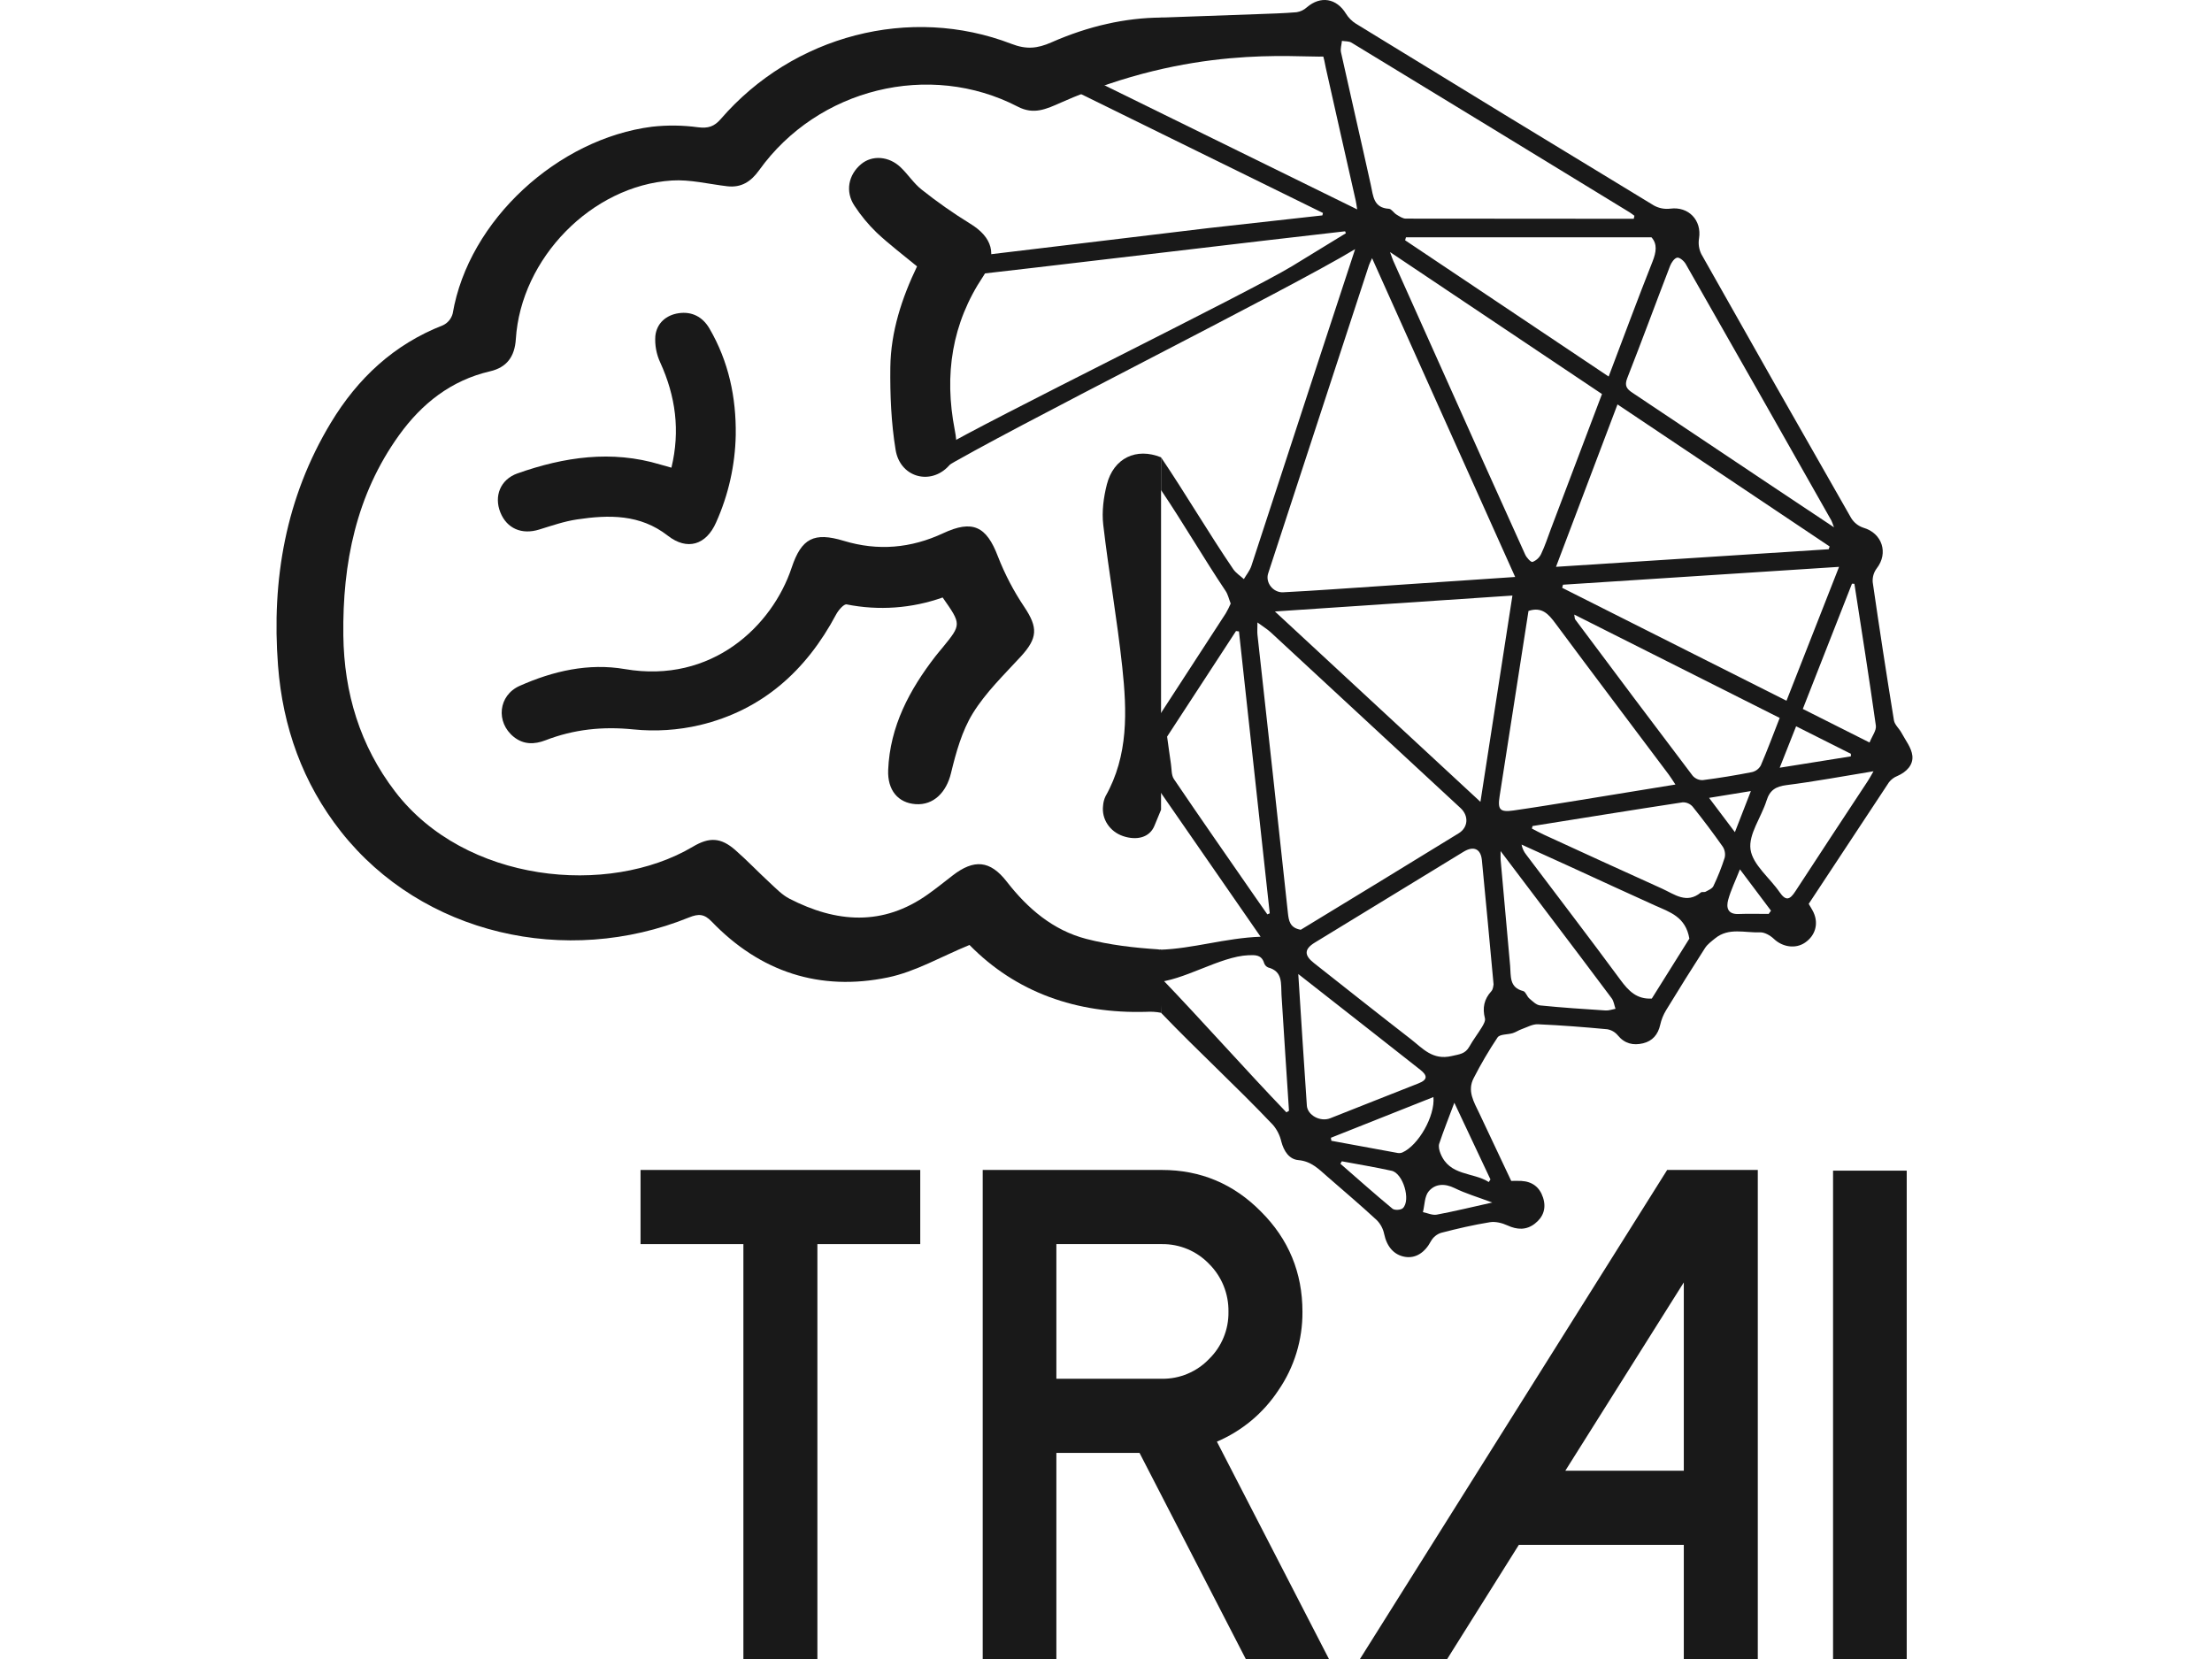 <svg width="80" height="60" viewBox="0 0 80 60" fill="none" xmlns="http://www.w3.org/2000/svg">
<g clip-path="url(#clip0_3022_13526)">
<path d="M67.615 26.854L65.201 25.64C65.799 24.115 66.389 22.612 66.979 21.11L67.067 21.114C67.331 22.823 67.602 24.531 67.843 26.243C67.868 26.418 67.707 26.62 67.615 26.854ZM67.556 28.24C66.681 29.571 65.801 30.898 64.933 32.234C64.739 32.533 64.594 32.605 64.363 32.269C64.005 31.747 63.39 31.276 63.31 30.722C63.231 30.173 63.702 29.554 63.89 28.953C64.01 28.57 64.227 28.444 64.613 28.394C65.63 28.265 66.639 28.077 67.758 27.894C67.657 28.068 67.611 28.157 67.556 28.24ZM63.966 33.053C63.602 33.053 63.239 33.042 62.876 33.056C62.48 33.072 62.426 32.819 62.503 32.54C62.598 32.193 62.76 31.864 62.927 31.441C63.334 31.983 63.692 32.459 64.05 32.936L63.966 33.053ZM62.376 31.018C62.264 31.369 62.127 31.713 61.968 32.046C61.925 32.139 61.787 32.193 61.685 32.25C61.638 32.277 61.553 32.245 61.515 32.277C61 32.705 60.56 32.342 60.112 32.139C58.68 31.491 57.25 30.839 55.823 30.181C55.68 30.115 55.542 30.038 55.403 29.966L55.426 29.875C57.236 29.586 59.045 29.293 60.857 29.017C60.924 29.015 60.991 29.027 61.052 29.054C61.114 29.08 61.169 29.12 61.214 29.17C61.593 29.641 61.956 30.125 62.305 30.62C62.343 30.678 62.368 30.743 62.38 30.811C62.393 30.88 62.391 30.95 62.376 31.017M59.739 36.114C59.195 36.146 58.897 35.835 58.606 35.44C57.486 33.921 56.338 32.423 55.202 30.916C55.114 30.809 55.054 30.681 55.029 30.545C55.624 30.815 56.219 31.085 56.813 31.356C57.828 31.82 58.839 32.291 59.856 32.748C60.387 32.986 60.965 33.156 61.098 33.946C60.672 34.626 60.202 35.375 59.74 36.114M58.068 36.545C57.277 36.494 56.487 36.442 55.699 36.362C55.561 36.348 55.427 36.211 55.309 36.11C55.222 36.035 55.179 35.867 55.09 35.844C54.577 35.714 54.649 35.303 54.616 34.931C54.503 33.651 54.386 32.373 54.272 31.093C54.267 31.036 54.271 30.977 54.271 30.78C54.896 31.606 55.435 32.32 55.975 33.034C56.748 34.056 57.523 35.077 58.289 36.105C58.365 36.208 58.382 36.357 58.427 36.484C58.307 36.506 58.185 36.553 58.068 36.545M54.236 28.794C54.588 26.55 54.935 24.305 55.28 22.095C55.771 21.933 56.009 22.214 56.261 22.554C57.613 24.377 58.983 26.187 60.345 28.003C60.422 28.105 60.488 28.215 60.594 28.374C59.389 28.57 58.238 28.759 57.087 28.945C56.305 29.07 55.523 29.2 54.739 29.312C54.243 29.383 54.16 29.279 54.236 28.794M53.542 29L46.109 22.115C49.025 21.919 51.826 21.732 54.699 21.539C54.312 24.038 53.934 26.475 53.542 29ZM53.938 35.847C53.672 36.137 53.608 36.453 53.705 36.831C53.727 36.921 53.654 37.05 53.597 37.145C53.452 37.384 53.278 37.607 53.142 37.851C52.992 38.118 52.787 38.127 52.502 38.193C51.809 38.354 51.454 37.916 51.026 37.583C49.85 36.672 48.685 35.748 47.517 34.827C47.161 34.546 47.169 34.324 47.55 34.091C49.343 32.993 51.138 31.898 52.933 30.804C53.294 30.584 53.553 30.696 53.594 31.105C53.739 32.575 53.872 34.047 54.017 35.602C54.007 35.636 54.006 35.772 53.938 35.847M53.904 42.655C53.884 42.686 53.864 42.718 53.844 42.75C53.272 42.384 52.428 42.541 52.098 41.719C52.054 41.61 52.017 41.466 52.051 41.363C52.204 40.904 52.384 40.454 52.598 39.882C53.068 40.881 53.486 41.768 53.904 42.655M51.962 43.929C51.806 43.958 51.629 43.872 51.462 43.839C51.526 43.583 51.519 43.267 51.67 43.087C51.907 42.806 52.25 42.794 52.612 42.971C53.003 43.164 53.428 43.288 53.97 43.491C53.219 43.658 52.593 43.811 51.962 43.929ZM50.718 41.681C50.665 41.702 50.607 41.709 50.551 41.699C49.75 41.554 48.95 41.406 48.15 41.258C48.145 41.221 48.139 41.185 48.134 41.149C49.367 40.659 50.6 40.17 51.842 39.676C51.906 40.362 51.298 41.426 50.718 41.681M50.735 43.696C50.665 43.764 50.436 43.777 50.362 43.715C49.723 43.186 49.103 42.633 48.477 42.088L48.529 42C49.13 42.112 49.734 42.211 50.331 42.343C50.743 42.434 51.033 43.405 50.736 43.696M47.264 39.981C47.156 38.435 47.061 36.889 46.954 35.227C47.913 35.978 48.789 36.665 49.665 37.352C50.232 37.797 50.799 38.243 51.365 38.689C51.621 38.89 51.649 39.046 51.301 39.182C50.235 39.596 49.175 40.027 48.11 40.443C47.751 40.584 47.288 40.337 47.263 39.981M46.577 33.001C46.217 29.653 45.851 26.305 45.478 22.958C45.466 22.848 45.477 22.736 45.477 22.512C45.692 22.671 45.835 22.756 45.955 22.866C48.247 24.985 50.537 27.105 52.825 29.227C53.124 29.504 53.103 29.923 52.757 30.136C50.854 31.305 48.95 32.468 47.044 33.626C46.646 33.557 46.609 33.301 46.577 33.001M45.835 33.069C45.687 32.858 45.538 32.647 45.392 32.435C44.41 31.018 43.423 29.604 42.456 28.176C42.36 28.034 42.377 27.811 42.348 27.625C42.305 27.343 42.269 27.06 42.21 26.641C42.984 25.455 43.843 24.139 44.702 22.823L44.809 22.836C45.179 26.235 45.55 29.634 45.922 33.032C45.892 33.045 45.863 33.057 45.834 33.069M45.865 20.738C47.078 17.021 48.293 13.305 49.511 9.59C49.528 9.538 49.556 9.489 49.623 9.337C51.362 13.212 53.066 17.006 54.798 20.867C52.543 21.02 50.376 21.166 48.209 21.312C47.608 21.352 47.007 21.391 46.406 21.421C46.048 21.439 45.756 21.072 45.865 20.738M48.499 1.891C48.471 1.763 48.52 1.616 48.533 1.478C48.649 1.498 48.785 1.485 48.878 1.542C52.234 3.584 55.588 5.63 58.939 7.68C58.999 7.717 59.054 7.763 59.111 7.804C59.103 7.841 59.095 7.877 59.087 7.913C56.339 7.913 53.592 7.911 50.844 7.907C50.731 7.907 50.611 7.824 50.506 7.76C50.407 7.701 50.327 7.557 50.233 7.551C49.671 7.516 49.666 7.091 49.578 6.692C49.225 5.09 48.853 3.493 48.499 1.891M59.766 9.46C59.228 10.817 58.722 12.187 58.179 13.618L50.818 8.69C50.828 8.654 50.838 8.618 50.848 8.583H59.728C59.945 8.825 59.902 9.115 59.766 9.46M60.656 9.319C60.743 9.301 60.904 9.438 60.965 9.545C62.727 12.635 64.483 15.728 66.234 18.825C66.254 18.861 66.265 18.904 66.329 19.071C65.488 18.511 64.743 18.016 64 17.52C62.348 16.415 60.696 15.31 59.043 14.207C58.832 14.067 58.743 13.953 58.852 13.675C59.381 12.329 59.879 10.971 60.399 9.621C60.446 9.499 60.553 9.339 60.656 9.319M56.091 19.128C55.976 19.432 55.877 19.743 55.737 20.035C55.674 20.168 55.562 20.27 55.426 20.323C55.367 20.341 55.211 20.17 55.16 20.056C54.15 17.824 53.145 15.589 52.146 13.352C51.56 12.046 50.975 10.739 50.389 9.432C50.361 9.368 50.34 9.301 50.272 9.116L57.938 14.251C57.314 15.9 56.702 17.514 56.091 19.128M58.499 14.626C61.079 16.354 63.625 18.059 66.171 19.764C66.159 19.797 66.148 19.831 66.137 19.864C62.879 20.074 59.621 20.284 56.275 20.5C57.023 18.524 57.749 16.606 58.499 14.626M64.611 25.343C61.891 23.974 59.195 22.616 56.498 21.259L56.528 21.147L66.512 20.501C65.863 22.153 65.25 23.716 64.611 25.343ZM64.959 26.267C65.644 26.611 66.292 26.937 66.94 27.263C66.94 27.294 66.939 27.325 66.939 27.355L64.365 27.766C64.593 27.189 64.77 26.744 64.959 26.267ZM63.323 28.61C63.124 29.12 62.953 29.561 62.745 30.096C62.418 29.663 62.138 29.29 61.811 28.856L63.323 28.61ZM61.583 28.214C61.515 28.217 61.447 28.204 61.385 28.177C61.322 28.15 61.266 28.11 61.22 28.059C59.795 26.178 58.377 24.291 56.966 22.398C56.951 22.378 56.955 22.344 56.935 22.227L64.365 25.965C64.13 26.564 63.92 27.131 63.681 27.685C63.648 27.744 63.602 27.797 63.548 27.838C63.493 27.879 63.431 27.908 63.364 27.924C62.774 28.04 62.18 28.138 61.583 28.214M68.768 26.5C68.686 26.346 68.523 26.213 68.497 26.053C68.226 24.39 67.97 22.724 67.729 21.056C67.715 20.877 67.766 20.7 67.874 20.557C68.307 20 68.07 19.282 67.392 19.086C67.209 19.026 67.053 18.902 66.951 18.738C65.134 15.561 63.327 12.378 61.531 9.19C61.445 9.015 61.416 8.818 61.447 8.627C61.554 7.964 61.067 7.46 60.41 7.546C60.205 7.572 59.997 7.532 59.816 7.432C56.217 5.249 52.624 3.057 49.037 0.856C48.892 0.765 48.77 0.641 48.679 0.495C48.336 -0.066 47.758 -0.161 47.264 0.265C47.16 0.359 47.031 0.421 46.893 0.442C46.425 0.482 45.955 0.493 45.485 0.511C44.313 0.554 43.141 0.596 41.968 0.637V1.301C43.553 1.243 45.138 1.183 46.722 1.141C46.87 1.137 47.029 1.273 47.17 1.364C47.253 1.418 47.299 1.559 47.381 1.579C47.86 1.695 47.869 2.092 47.951 2.462C48.307 4.061 48.672 5.659 49.032 7.257C49.051 7.339 49.06 7.424 49.084 7.573C46.697 6.405 41.035 3.616 38.674 2.461V3.195C40.64 4.157 45.891 6.746 47.846 7.702C47.839 7.732 47.832 7.761 47.826 7.79C46.447 7.943 45.068 8.097 43.689 8.251C43.116 8.315 35.156 9.282 34.582 9.345V10.008C36.82 9.761 46.43 8.61 48.647 8.365C48.656 8.389 48.666 8.412 48.676 8.435C48.029 8.831 47.382 9.229 46.733 9.624C45.146 10.589 35.602 15.264 34.014 16.228V16.999C36.323 15.594 46.599 10.474 49.01 9.01C48.542 10.435 48.109 11.749 47.679 13.064C46.873 15.532 46.066 17.999 45.258 20.466C45.202 20.637 45.078 20.785 44.986 20.944C44.856 20.825 44.697 20.725 44.6 20.582C43.719 19.289 42.867 17.837 41.991 16.54V17.724C42.778 18.888 43.543 20.206 44.326 21.373C44.411 21.499 44.443 21.66 44.51 21.829C44.457 21.95 44.398 22.068 44.332 22.182C43.545 23.394 42.754 24.604 41.969 25.817V28.648C43.182 30.4 44.36 32.101 45.591 33.878C44.328 33.922 43.13 34.313 41.953 34.348L41.764 35.449C41.787 35.448 41.719 35.53 41.741 35.529C42.781 35.489 44.117 34.587 45.156 34.547C45.399 34.538 45.627 34.528 45.718 34.829C45.729 34.865 45.748 34.897 45.773 34.925C45.798 34.952 45.828 34.974 45.862 34.989C46.406 35.134 46.322 35.576 46.347 35.978C46.433 37.377 46.527 38.775 46.618 40.173L46.524 40.229C45.024 38.667 43.504 36.944 41.958 35.334L41.991 36.629C43.349 38.044 44.687 39.26 46.038 40.683C46.185 40.856 46.289 41.062 46.34 41.284C46.432 41.634 46.624 41.928 46.96 41.957C47.421 41.997 47.694 42.281 47.999 42.548C48.599 43.071 49.207 43.586 49.791 44.126C49.928 44.264 50.022 44.44 50.061 44.632C50.155 45.08 50.41 45.387 50.811 45.455C51.202 45.521 51.535 45.299 51.755 44.883C51.836 44.742 51.966 44.636 52.12 44.587C52.703 44.435 53.291 44.299 53.884 44.203C54.086 44.17 54.327 44.231 54.519 44.319C54.874 44.481 55.202 44.494 55.511 44.254C55.821 44.013 55.93 43.69 55.805 43.309C55.682 42.932 55.414 42.732 55.02 42.71C54.904 42.704 54.787 42.709 54.655 42.709C54.27 41.892 53.888 41.078 53.502 40.266C53.308 39.857 53.052 39.452 53.301 38.985C53.559 38.48 53.847 37.99 54.162 37.519C54.246 37.398 54.525 37.422 54.71 37.365C54.821 37.331 54.92 37.261 55.03 37.222C55.225 37.153 55.428 37.035 55.622 37.044C56.459 37.08 57.294 37.146 58.127 37.224C58.277 37.249 58.413 37.328 58.51 37.445C58.759 37.748 59.072 37.817 59.422 37.733C59.763 37.651 59.965 37.417 60.044 37.063C60.085 36.877 60.157 36.7 60.255 36.538C60.716 35.781 61.186 35.031 61.665 34.286C61.755 34.147 61.902 34.041 62.035 33.933C62.526 33.536 63.107 33.742 63.65 33.719C63.817 33.712 64.025 33.832 64.155 33.956C64.465 34.251 64.934 34.328 65.28 34.092C65.653 33.839 65.777 33.411 65.591 33.003C65.543 32.899 65.479 32.803 65.414 32.69C66.381 31.222 67.349 29.756 68.317 28.292C68.397 28.19 68.502 28.111 68.622 28.064C68.949 27.921 69.2 27.667 69.163 27.331C69.131 27.042 68.914 26.772 68.768 26.5Z" fill="#191919"/>
<path d="M41.992 34.35C41.952 34.347 41.918 34.337 41.877 34.334C41.007 34.277 40.125 34.175 39.284 33.956C38.086 33.643 37.173 32.866 36.411 31.886C35.806 31.107 35.223 31.067 34.452 31.664C34.157 31.892 33.867 32.126 33.563 32.342C31.928 33.507 30.244 33.374 28.549 32.501C28.285 32.365 28.066 32.133 27.842 31.927C27.419 31.537 27.021 31.117 26.588 30.739C26.069 30.286 25.652 30.27 25.062 30.62C21.998 32.438 16.816 31.928 14.292 28.631C13.016 26.966 12.443 25.057 12.417 22.977C12.385 20.372 12.88 17.898 14.431 15.741C15.255 14.595 16.313 13.757 17.722 13.429C18.328 13.289 18.616 12.899 18.656 12.262C18.84 9.345 21.397 6.713 24.298 6.528C24.959 6.486 25.633 6.658 26.3 6.736C26.811 6.796 27.16 6.567 27.453 6.159C29.577 3.196 33.614 2.2 36.813 3.859C37.392 4.159 37.84 3.945 38.38 3.706C43.081 1.627 46.731 2.079 47.943 2.046L47.457 0.796L41.992 0.635C40.698 0.646 39.376 0.938 38.026 1.532C37.509 1.76 37.116 1.793 36.58 1.586C32.913 0.174 28.686 1.278 26.07 4.302C25.828 4.582 25.608 4.647 25.246 4.603C24.695 4.528 24.136 4.521 23.582 4.583C20.194 5.013 16.949 7.949 16.372 11.341C16.347 11.432 16.304 11.517 16.244 11.59C16.184 11.662 16.109 11.721 16.024 11.762C14.247 12.454 12.934 13.682 11.96 15.299C10.331 18.002 9.818 20.966 10.055 24.071C10.224 26.286 10.946 28.321 12.334 30.08C15.268 33.797 20.475 34.984 24.919 33.181C25.271 33.038 25.473 33.054 25.74 33.331C27.498 35.159 29.657 35.859 32.112 35.35C33.108 35.144 34.035 34.597 35.063 34.176C36.742 35.889 38.934 36.668 41.458 36.594C41.637 36.583 41.816 36.594 41.992 36.629V34.35Z" fill="#191919"/>
<path d="M41.991 16.54C41.095 16.177 40.277 16.565 40.032 17.517C39.912 17.985 39.845 18.499 39.9 18.975C40.1 20.695 40.403 22.402 40.588 24.123C40.759 25.718 40.817 27.321 39.983 28.797C39.932 28.904 39.902 29.021 39.894 29.14C39.835 29.622 40.136 30.075 40.615 30.238C41.106 30.405 41.577 30.295 41.752 29.864C41.83 29.672 41.911 29.479 41.991 29.286L41.991 16.54Z" fill="#191919"/>
<path d="M34.092 21.609C32.978 22.004 31.779 22.09 30.62 21.859C30.519 21.838 30.32 22.07 30.239 22.223C29.156 24.258 27.566 25.683 25.314 26.223C24.526 26.408 23.713 26.461 22.908 26.38C21.8 26.267 20.757 26.375 19.729 26.773C19.327 26.928 18.934 26.934 18.581 26.65C17.924 26.122 18.019 25.15 18.795 24.805C20.003 24.268 21.282 23.973 22.597 24.198C25.749 24.739 27.933 22.634 28.632 20.529C28.986 19.465 29.442 19.235 30.516 19.56C31.753 19.935 32.946 19.828 34.111 19.285C35.177 18.788 35.676 19.033 36.09 20.122C36.341 20.767 36.662 21.382 37.048 21.955C37.542 22.697 37.533 23.075 36.917 23.747C36.31 24.406 35.65 25.043 35.184 25.797C34.788 26.44 34.574 27.219 34.393 27.966C34.229 28.646 33.769 29.131 33.112 29.083C32.478 29.037 32.092 28.577 32.122 27.846C32.187 26.265 32.893 24.948 33.833 23.733C33.916 23.625 34.006 23.523 34.092 23.418C34.774 22.581 34.774 22.581 34.092 21.609Z" fill="#191919"/>
<path d="M24.283 16.914C24.606 15.572 24.433 14.33 23.881 13.115C23.74 12.815 23.678 12.484 23.701 12.153C23.75 11.69 24.091 11.393 24.548 11.327C25.02 11.258 25.411 11.457 25.657 11.879C26.35 13.068 26.628 14.366 26.609 15.733C26.587 16.823 26.346 17.898 25.9 18.891C25.541 19.713 24.852 19.921 24.152 19.374C23.152 18.592 22.02 18.614 20.868 18.786C20.405 18.855 19.953 19.012 19.503 19.151C18.873 19.348 18.33 19.117 18.095 18.529C17.863 17.948 18.09 17.341 18.718 17.12C20.402 16.526 22.119 16.27 23.878 16.8C24.003 16.837 24.13 16.871 24.283 16.914Z" fill="#191919"/>
<path d="M33.166 9.634C32.663 9.219 32.163 8.842 31.709 8.416C31.404 8.122 31.134 7.795 30.902 7.44C30.563 6.93 30.68 6.322 31.145 5.935C31.54 5.605 32.144 5.642 32.572 6.05C32.841 6.306 33.048 6.635 33.337 6.861C33.892 7.302 34.473 7.71 35.076 8.082C35.889 8.574 36.082 9.21 35.56 9.991C34.421 11.695 34.143 13.558 34.529 15.545C34.626 16.049 34.661 16.529 34.246 16.918C33.578 17.546 32.548 17.232 32.391 16.27C32.23 15.29 32.188 14.28 32.2 13.284C32.216 11.995 32.616 10.781 33.166 9.634Z" fill="#191919"/>
<path d="M33.282 42.313V44.995H29.562V60H26.886V44.995H23.166V42.313H33.282Z" fill="#191919"/>
<path d="M42.023 49.865C42.341 49.869 42.656 49.808 42.95 49.684C43.243 49.561 43.508 49.379 43.729 49.148C43.955 48.927 44.134 48.662 44.254 48.368C44.375 48.075 44.434 47.76 44.429 47.443C44.434 47.121 44.375 46.803 44.255 46.505C44.135 46.208 43.956 45.938 43.729 45.712C43.508 45.482 43.243 45.299 42.95 45.176C42.656 45.053 42.341 44.991 42.023 44.995H38.205V49.865H42.023ZM48.063 60H45.055L41.213 52.547H38.205V60H35.541V42.313H42.023C43.422 42.313 44.617 42.816 45.607 43.821C46.606 44.818 47.105 46.025 47.105 47.443C47.112 48.458 46.808 49.451 46.233 50.285C45.689 51.109 44.916 51.753 44.011 52.139L48.063 60Z" fill="#191919"/>
<path d="M56.612 53.19H60.897V46.38L56.612 53.19ZM63.573 42.313V60H60.897V55.872H54.931L52.34 60H49.185L60.295 42.313H63.573Z" fill="#191919"/>
<path d="M68.959 60H66.295V42.338H68.959V60Z" fill="#191919"/>
</g>
<defs>
<clipPath id="clip0_3022_13526">
<rect width="59.167" height="60" fill="white" transform="translate(10)"/>
</clipPath>
</defs>
</svg>
